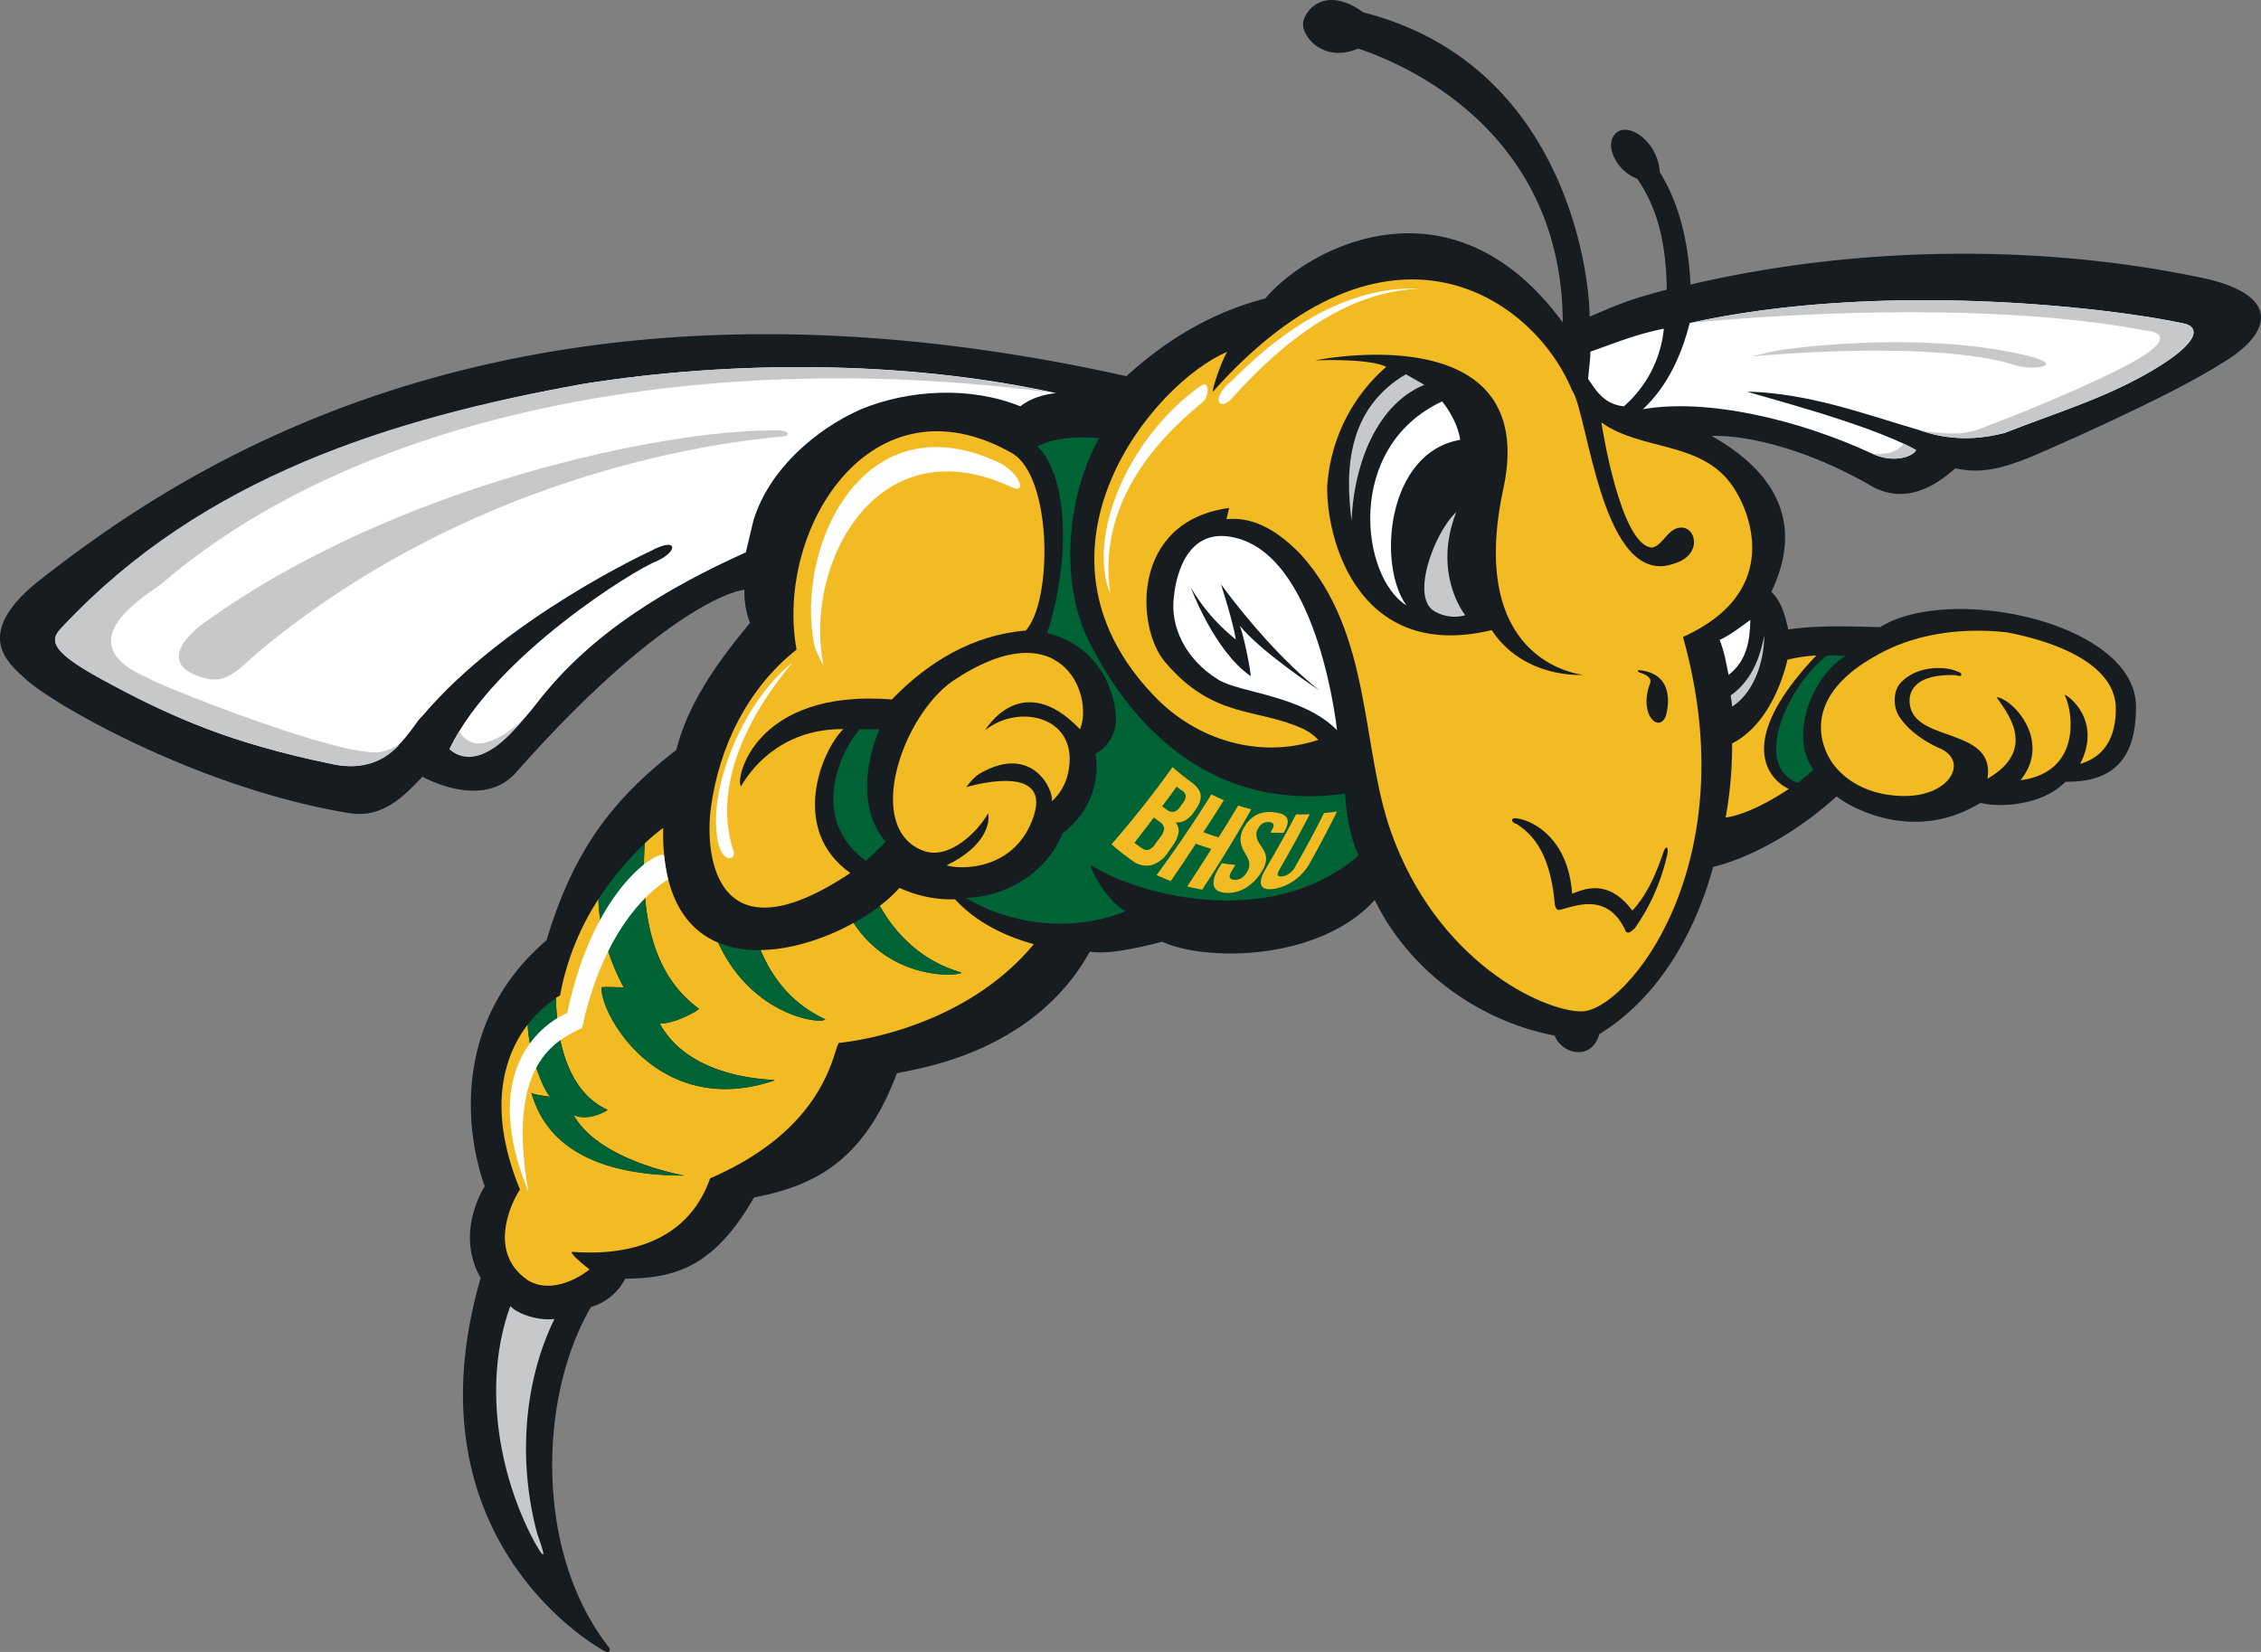 <svg width="104" height="76" fill="none" xmlns="http://www.w3.org/2000/svg"><rect width="100%" height="100%" fill="#808080" stroke="none"/><g clip-path="url(#clip0)"><path d="M102.138 16.746c-2.484 1.596-8.703 4.276-8.812 4.313-1.28.499-2.206.743-3.389.487-.876.783-2.294 1.713-3.873.804-3.2-1.846-5.988-2.345-7.333-2.293 1.614.92 4.711 3.083 2.745 7.172.484.46.632 1.103.78 1.731 1.4-.203 2.812-.138 4.224-.109 3.239-2.016 11.77-.2 11.77 3.664 0 1.843-.588 3.497-3.241 3.448-1.036 1.082-3.019 1.21-3.914.974-3.14 1.923-6.108.121-6.618-.298-2.975 2.695-5.677 3.245-5.677 3.245-.807 2.96-2.462 5.989-5.234 7.693-.354 1.248-1.718.933-2.059.066-3.58-.685-6.736-3.068-8.273-6.237-2.511 2.774-7.696 2.865-9.78 1.92-1.687.44-2.673.558-3.326.456-2.653 4.795-8.216 5.412-8.875 5.6-1.52 4.054-3.812 5.18-6.57 5.709-1.982 3.477-3.944 3.69-5.927 3.742a2.575 2.575 0 01-1.574 1.299c-2.436 4.179-2.583 11.364.86 15.697.072.308-.274.123-.35.068-.075-.055-9.1-4.98-5.582-17.102-1.21-2.115.188-4.218.188-4.218-.96-2.677-1.398-7.704 2.84-11.316 1.25-4.152 3.033-6.483 5.971-8.761.55-2.19 1.952-4.11 3.391-5.84a3.926 3.926 0 01-.256-1.529c-1.208.164-4.838 1.996-10.512 8.413-1.555 1.757-4.3.19-4.3.19-.725.744-1.745 1.94-3.36 1.677-6.854-1.12-13.624-4.984-14.92-6.192-.77-.716-2.498-2.06.754-4.591 6.378-4.965 21.722-15.61 49.907-9.32 1.883-1.723 4.008-2.964 6.389-3.577 1.938-2.325 8.555-5.883 13.681 1.104-.037-9.364-8.22-12.209-9.416-12.6-1.538.662-2.563-.496-2.53-1.159.031-.514.944-1.823 2.776-.505 9.286 2.372 10.404 12.024 10.404 13.997 1.11-.466 1.674-.757 3.549-1.24-.028-1.893-.32-3.587-1.356-5.104a1.935 1.935 0 01-1.17-1.27c-.2-.73.43-1.416 1.398-.65a2.292 2.292 0 01.808 1.622c.96 1.528 1.331 3.408 1.412 5.165 7.43-1.74 15.77-1.901 23.277-.361 3.971.76 3.551 2.607 1.103 4.016z" fill="#171C21"/><path d="M99.004 17.043c-2.188 1.293-4.52 1.974-6.807 2.88-1.198.297-2.459.37-3.875-.122-2.583-.757-5.078-1.703-7.937-1.785-.08.042 5.523 1.433 7.749 2.69-.12.277-.996.64-2.016.166-3.411-1.581-7.616-2.558-10.549-2.045 1.157-1.081 1.784-2.52 2.153-3.966 8.816-1.95 19.318-.724 22.78.033.674.178.674.863-1.498 2.149z" fill="#fff"/><path d="M95.68 35.147c1.062-2.069-.672-3.245-.712-3.172.412.827.752 3.562-2.031 3.92 1.445-1.781-.31-3.704-1.09-3.825.275.514 2.035 2.334-.43 3.758.367-2.267-2.987-1.715-3.51-3.172-.18-.495-.189-1.674 2.058-1.595.351.137.299-.131.067-.162-.322-.19-1.709-.392-2.583.487-.385.387-.365 1.12-.12 1.527.347.579 1.052 1.144 1.899 1.517 1.338.582.48 2.191-1.617 2.191-1.279 0-2.47-.447-3.229-1.391-.6-.748-1.646-3.084 1.895-5.054 1.784-1.035 3.965-1.311 6.015-1.085 1.977.365 5.03 1.361 5.03 3.517 0 2.087-1.317 2.423-1.642 2.539zM82.285 36.294c-1.91 1.267-2.909 1.313-2.909 1.313a18.56 18.56 0 00.296-3.404c1.986-1.014 2.543-3.852 2.543-3.852a7.5 7.5 0 011.33-.194c-4.327 4.558-1.547 6.034-1.26 6.137z" fill="#F3BB23"/><path d="M79.673 32.51a7.124 7.124 0 00-.067-.515c.94-.662 1.344-1.703 1.546-2.758-.014 1.299-.517 2.656-1.48 3.273z" fill="#C7C8CA"/><path d="M77.413 29.306c2.962 10.525-2.63 17.225-4.666 17.225-1.784 0-6.675-2.295-8.783-8.31-1.364-3.902-.864-9.091-4.131-12.714-.961-.988-2.086-1.758-3.419-1.622.041-.177.072-.297.122-.515-4.535.614-4.29 5.493-2.96 7.071 2.232 2.646 4.21 2.109 6.35 3.083.268.125.51.3.713.514-2.677.892-5.58.039-7.547-2.015-6.45-6.72 0-14.438 3.35-15.831-.297.5-.726 1.824-.647 1.824 8.024-9.008 14.74-4.362 16.524-.044.734 1.055 1.364 9.282 4.771 7.926 1.157-.384.948-1.544.323-1.622-.665-.081-.9.816-1.412.916-1.478-.048-2.342-5.756-2.342-5.756 1.857 1.325 4.574.838 6.014 2.896.793 1.106 2.405 4.868-2.26 6.974z" fill="#F3BB23"/><path d="M79.51 31.05c-.136-.704-.215-1.117-.41-1.609.456-.203.98-.608 1.411-.92-.018.993-.18 1.892-1 2.528z" fill="#fff"/><path d="M76.62 32.948c-.314.79-1.243-.066-.734-1.477.038-.104.146-.35-.504-.543-.054-.016-.055-.1 0-.096 1.868.165 1.239 2.116 1.239 2.116zM75.18 42.73c-.122.068-.23.257-.39.138-.823-1.875-2.359-1.162-3.019-1.016-.252.076-.26-.291-.274-.436-.217-2.151-.984-3.034-1.746-3.511-.274-.076-.274-.313.037-.251.675.087 2.341.873 2.525 3.457.362-.095 1.578-.827 2.77.784.687-.745 1.067-1.655 1.395-2.58.155-.552.313-.3.187.097a9.38 9.38 0 01-1.485 3.319z" fill="#171C21"/><path d="M74.696 18.692c-.907-.087-1.275-.72-1.647-1.257.052-.623.104-.89.104-1.256 1.117-.392 2.128-.812 3.38-1.056a5.456 5.456 0 01-1.837 3.569z" fill="#fff"/><path d="M68.614 28.989c-6.025 1.45-7.593-4-7.566-6.593a7.978 7.978 0 01.804-3.033 7.941 7.941 0 011.91-2.483c-.81-.414-3.265-.3-3.265-.3s10.378-2.144 8.652 5.906c-1.738 8.1 3.683 8.56 3.683 8.56s-2.709.22-4.218-2.057z" fill="#171C21"/><path d="M65.951 28.102c-1.082-.69.068-3.663 1.036-4.543-1.122 2.85.412 4.746.412 4.746a1.824 1.824 0 01-1.448-.203z" fill="#C7C8CA"/><path d="M64.686 27.846c-2.074-1.277-2.87-7.262 1.647-9.379 0 0 .694.817.833 1.768-3.384.581-3.82 5.753-2.48 7.61z" fill="#fff"/><path d="M62.17 23.952c-.308-2.344-.194-5.145 2.495-6.734l.848.485c-2.37.99-3.268 4.014-3.342 6.25z" fill="#C7C8CA"/><path d="M50.158 39.783c.193.69.973 1.814 1.615 2.137-2.333.973-5.246.662-7.332-.608 1.857-.056 3.726-1.19 4.425-2.962 1.144-.866 1.763-2.244 1.52-3.664a1.849 1.849 0 00.937-1.81c-.198-2.083-1.596-3.405-3.156-3.742 1.132-3.555.91-7.271-.446-8.605.861-.414 1.929-.458 2.832-.366-1.533 2.771-1.818 6.758-.4 9.467.78 1.488 4.116 7.96 11.717 6.882.054.947.228 1.974.619 2.852-4.074 3.498-10.245 1.785-12.331.42z" fill="#006336"/><path d="M47.185 29.008c-2.408.203-4.453 1.405-6.161 3.172-6.377-.503-7.224 3.73-6.941 4 .619-1.081 2.084-2.658 4.708-2.636-1.05 1.041-2.462 4.662.321 6.62-6.076 4.056-6.724-.634-6.415-2.986.375-2.826 1.709-5.533 3.942-7.291-1.007-5.54 3.431-12.712 9.901-9.045 1.868 1.06 1.885 6.802.645 8.166z" fill="#F3BB23"/><path d="M61.498 33.591c-1.587-1.608-4.462-1.705-5.47-2.328-1.5-.93-2.218-2.44-2.03-3.819.108-1.095.686-3.355 3.008-2.653 3.695 1.117 4.492 8.8 4.492 8.8z" fill="#fff"/><path d="M57.033 28.792c.255.717.542 2.363.49 2.311-1.68-1.161-2.745-4.068-2.745-4.068.96 1.642 2.12 2.38 2.071 2.406-.107-.757-.686-2.557-.686-2.557 1.235 1.676 2.882 3.57 4.528 4.883 0 0-2.703-1.785-3.658-2.975z" fill="#171C21"/><path d="M49.676 33.55c-2.696-2.817-4.358.04-4.358.04 1.61-1.275 4.391-.585 3.806 2.002-.11.49-.369.934-.74 1.272.082-.552-.906-2.611-3.227-1.326-.274.152-.424.3-.713.676 0 0 3.938-1.2 3.106 1.325-.85 2.588-3.482 2.46-4.008 2.272 1.864-.905 1.991-2.018 1.91-2.394-.502.882-1.817 2.172-3 1.717-2.704-1.04-.982-6.133 1.345-7.787 4.964-3.35 6.538.598 5.88 2.204z" fill="#F3BB23"/><path d="M46.931 18.692c-2.315-.932-5.125-.77-7.332.138-2.084.92-4.223 2.772-4.94 5.103l-.352 1.478c-3.497 1.582-7.057 3.634-9.591 6.91-2.657 3.433-3.862 2.325-4.036 2.136 2.058-4.304 8.645-8.33 9.503-8.628 1.048-.474.996-1.16-.262-.474 0 0-6.664 3.059-10.492 7.585-.475.375-1.428 2.778-4.095 2.22-4.875-1.02-7.117-2.035-10.596-3.883-2.744-1.455-2.354-1.94-1.815-2.483 6.558-6.679 15.095-9.57 23.958-11.139 6.74-1.069 14.718-1.103 21.699.432-.527.042-1.197.24-1.648.605z" fill="#fff"/><path d="M39.83 39.603c-2.511-1.803-1.332-4.855-.285-6.052h.908c-.672 1.582-.938 3.777.286 5.17a16.39 16.39 0 01-.909.882z" fill="#006336"/><path d="M35.926 20.085c-2.098.203-13.767 1.368-24.026 9.897-.724.601-1.413 1.517-2.422 1.23-2.534-.637-.54-2.271 0-2.62 8.851-6.345 21.107-8.802 26.03-8.788.949-.051.831.29.418.28zM24.57 70.916c-1.705-3.2-2.343-7.396-1.098-10.826.37.383 1.278.676 2.031.594-1.462 2.982-1.657 6.678-.791 9.875.022.094.7 1.858-.142.358z" fill="#C7C8CA"/><path d="M43.929 41.375a5.673 5.673 0 01-2.555-.528 6.388 6.388 0 01-.905.827c.467.846 1.598 2.458 3.756 3.068-.062.162-3.188.431-4.962-2.282-1.282.71-2.838 1.228-4.28 1.25.354.814 1.098 2.317 2.974 3.18-.09.243-3.33-.066-4.921-3.52-1.51-.632-2.59-2.207-2.532-5.28-.296.22-.58.458-.847.713-.227 3.69.55 6.185 2.488 7.6.028.056-1.09.704-1.803.678 1.471 2.685 5.368 2.554 5.287 2.62-5.285 1.803-8.014-2.995-7.959-4.275.055-.043 1.098.01 1.023 0-.405-.742-1.145-2.433-1.164-4.065a12.154 12.154 0 00-1.769 4.443 1.34 1.34 0 00-.187.107c.025 1.136.193 4.149 2.38 5.15-.228.147-.96.516-1.574.229 1.188 2.133 5.098 2.788 5.098 2.788-5.703 0-6.717-2.737-7.034-3.817.059.109.87.19.87.19-.444-.444-1.03-2.37-1.035-3.32-1.022 1.334-1.939 3.752-.36 7.596-.23.324-1.648 2.837.389 4.19.901.528 2.045.082 2.812-.514 0 0-.942-.73-.807-.81.9.055 5.033.393 6.35-3.38 5.293-2.292 5.626-5.733 5.918-6.233 0 0 5.567-.435 8.972-4.542-1.335-.37-2.627-.991-3.623-2.063z" fill="#F3BB23"/><path d="M24.439 50.27c.317 1.08 1.314 3.818 7.034 3.818 0 0-3.91-.655-5.098-2.789.61.287 1.346-.081 1.574-.229-2.188-1.007-2.355-4.013-2.38-5.144-.496.33-.934.743-1.295 1.22 0 .95.591 2.876 1.035 3.32 0-.005-.811-.087-.87-.196zM44.225 44.745c-2.158-.61-3.293-2.221-3.756-3.067a9.554 9.554 0 01-1.206.786c1.775 2.713 4.9 2.444 4.962 2.282zM37.957 46.891c-1.876-.863-2.62-2.366-2.974-3.18a4.847 4.847 0 01-1.947-.34c1.59 3.457 4.839 3.766 4.921 3.52zM27.666 45.435c-.05 1.276 2.677 6.068 7.96 4.275.08-.067-3.817.064-5.288-2.62.714.026 1.83-.622 1.803-.677-1.932-1.415-2.715-3.911-2.488-7.6a13.649 13.649 0 00-2.128 2.562c.02 1.631.759 3.322 1.164 4.064.08.006-.97-.047-1.023-.004zM83.412 35.403c-.228.22-.47.424-.726.611-2.089-.801-.482-4.438 1.337-5.846.29-.017.58-.014.87.008-1.563.957-2.605 3.695-1.481 5.227z" fill="#006336"/><path d="M18.366 34.271c-.643.69-1.57 1.192-3.05.892-4.94-1-7.99-2.449-10.595-3.883-2.719-1.497-2.343-1.931-1.817-2.483 6.397-6.835 15.095-9.571 23.958-11.14 6.702-1.063 14.628-1.103 21.583.415-15.605-2.091-31.632.722-41 8.772-.511.439-4.617 2.69-.577 4.376.162.19 8.873 3.688 10.65 3.375.147-.037.321-.066.848-.324zm5.643-1.103c-2.058 2.528-3.169 1.452-3.325 1.284.13-.277.276-.547.438-.807.794 1.307 2.31-.035 2.893-.472l-.006-.005z" fill="#C7C8CA"/><path d="M37.463 29.715c-.925-4.5 2.195-11.343 8.427-8.46 1.01.461 1.404 1.543.6 1.14-6.23-2.883-9.535 3.671-8.616 8.165.047.195-.373-.646-.411-.845zM33.701 39.039c.29.607-.628.791-.734-.712-.274-2.176 1.154-5.96 3.464-7.83-.203.315-3.988 4.43-2.73 8.542zM26.777 47.292c-1.207.579-3.515 1.634-2.47 7.54-2.644-6.444 1.664-8.186 1.784-8.226 1.26-6.012 4.419-7.62 4.46-7.223.036.362.097.72.183 1.073-1.642 1.035-3.223 3.355-3.957 6.836zM55.215 17.76c.442-.315.411.485.104.74-2.316 1.894-4.825 4.806-4.254 8.792-1.046-2.57.742-7.097 4.15-9.531zM56.7 17.485c3.163-3.202 6.097-4.306 8.57-4.202-2.574.106-5.43 1.474-8.665 5.11-.604.555-.89-.158.095-.908z" fill="#fff"/><path fill-rule="evenodd" clip-rule="evenodd" d="M92.166 16.137c-3.934-.713-8.401-.291-10.126-.054-.486.08-.968.186-1.442.317 0 0 8.296-.827 12.172.422.819.26 2.85-.065-.604-.685z" fill="#C7C8CA"/><path d="M88.322 19.8c1.416.493 2.677.415 3.875.122 2.287-.905 4.62-1.586 6.807-2.88 2.187-1.293 2.172-1.97 1.493-2.148-3.457-.757-13.959-1.983-22.78-.033 0 0 12.293-1.317 20.984.35 0 0 1.509.073-.046 1.113-1.339.894-5.41 2.587-7.043 3.195-.768.289-1.18.617-3.29.282zM86.118 20.873c1.017.478 1.895.104 2.016-.166a9.358 9.358 0 00-.58-.296s-.249.553-1.436.462z" fill="#C7C8CA"/><path d="M54.724 35.927c.275.197.447.386.492.588.045.2-.013.428-.19.69l-.085.123c-.101.16-.236.297-.395.4a.735.735 0 01-.475.104.616.616 0 01.138.486c-.042.207-.13.4-.256.569l-.223.32a1.373 1.373 0 01-.745.586 1.055 1.055 0 01-.898-.192 10.71 10.71 0 01-.96-.76 46.276 46.276 0 002.806-3.55c.26.23.523.442.791.636zm-1.653 1.684c-.283.38-.58.768-.892 1.165.114.086.23.17.346.25a.373.373 0 00.299.072.592.592 0 00.303-.254c.084-.113.166-.226.246-.338a.661.661 0 00.174-.414.45.45 0 00-.22-.29c-.083-.066-.171-.128-.256-.191zm1.05-1.42c-.21.296-.433.598-.664.906.072.055.146.108.22.16.087.07.198.103.31.092a.486.486 0 00.297-.233l.137-.192a.504.504 0 00.12-.313.324.324 0 00-.155-.226 5.657 5.657 0 01-.265-.193zM53.852 40.535a9.69 9.69 0 01-.653-.276 56.407 56.407 0 002.523-3.714c.189.097.378.186.569.27-.287.467-.6.957-.94 1.47.23.091.463.17.7.238.326-.51.626-.998.9-1.462.2.063.402.12.605.17a61.2 61.2 0 01-2.258 3.697 7.404 7.404 0 01-.686-.147c.396-.602.766-1.177 1.109-1.727a8.859 8.859 0 01-.714-.239c-.36.546-.743 1.123-1.155 1.72zM57.236 38.046c.135-.245.339-.444.586-.571.248-.109.523-.144.79-.101.302.033.494.112.575.251.081.14.055.33-.089.589l-.056.102c-.203 0-.412 0-.608-.011l.078-.138c.067-.119.085-.203.056-.254a.23.23 0 00-.19-.09.482.482 0 00-.275.046.589.589 0 00-.228.242.544.544 0 00-.086.318c.01.097.038.19.084.276.048.09.103.178.163.262.06.086.111.178.15.276a.76.76 0 01.049.338c-.022.164-.08.321-.169.46-.166.303-.402.561-.686.755a1.6 1.6 0 01-.94.284c-.343-.01-.549-.127-.604-.328-.055-.202.018-.472.215-.798l.15-.242c.207.034.412.06.626.08l-.167.276c-.087.138-.117.246-.087.31.03.063.097.095.206.1a.563.563 0 00.307-.068.804.804 0 00.275-.298.623.623 0 00.107-.352.769.769 0 00-.079-.29 3.917 3.917 0 00-.155-.282 1.41 1.41 0 01-.137-.315.953.953 0 01-.03-.374c.022-.162.08-.317.169-.453zM60.243 37.46c-.389.762-.85 1.61-1.393 2.544-.076.138-.098.23-.062.276.036.047.109.056.22.037a.781.781 0 00.31-.138.855.855 0 00.254-.299c.52-.91.96-1.734 1.327-2.472.2-.019.4-.044.6-.073-.345.705-.757 1.491-1.247 2.362a2.341 2.341 0 01-.64.75 2.2 2.2 0 01-.94.434c-.353.068-.569.015-.645-.138-.077-.153-.022-.394.155-.706.548-.939 1.03-1.793 1.432-2.57.208.006.417.002.629-.007z" fill="#F3BB23"/></g><defs><clipPath id="clip0"><path fill="#fff" d="M0 0h104v76H0z"/></clipPath></defs></svg>